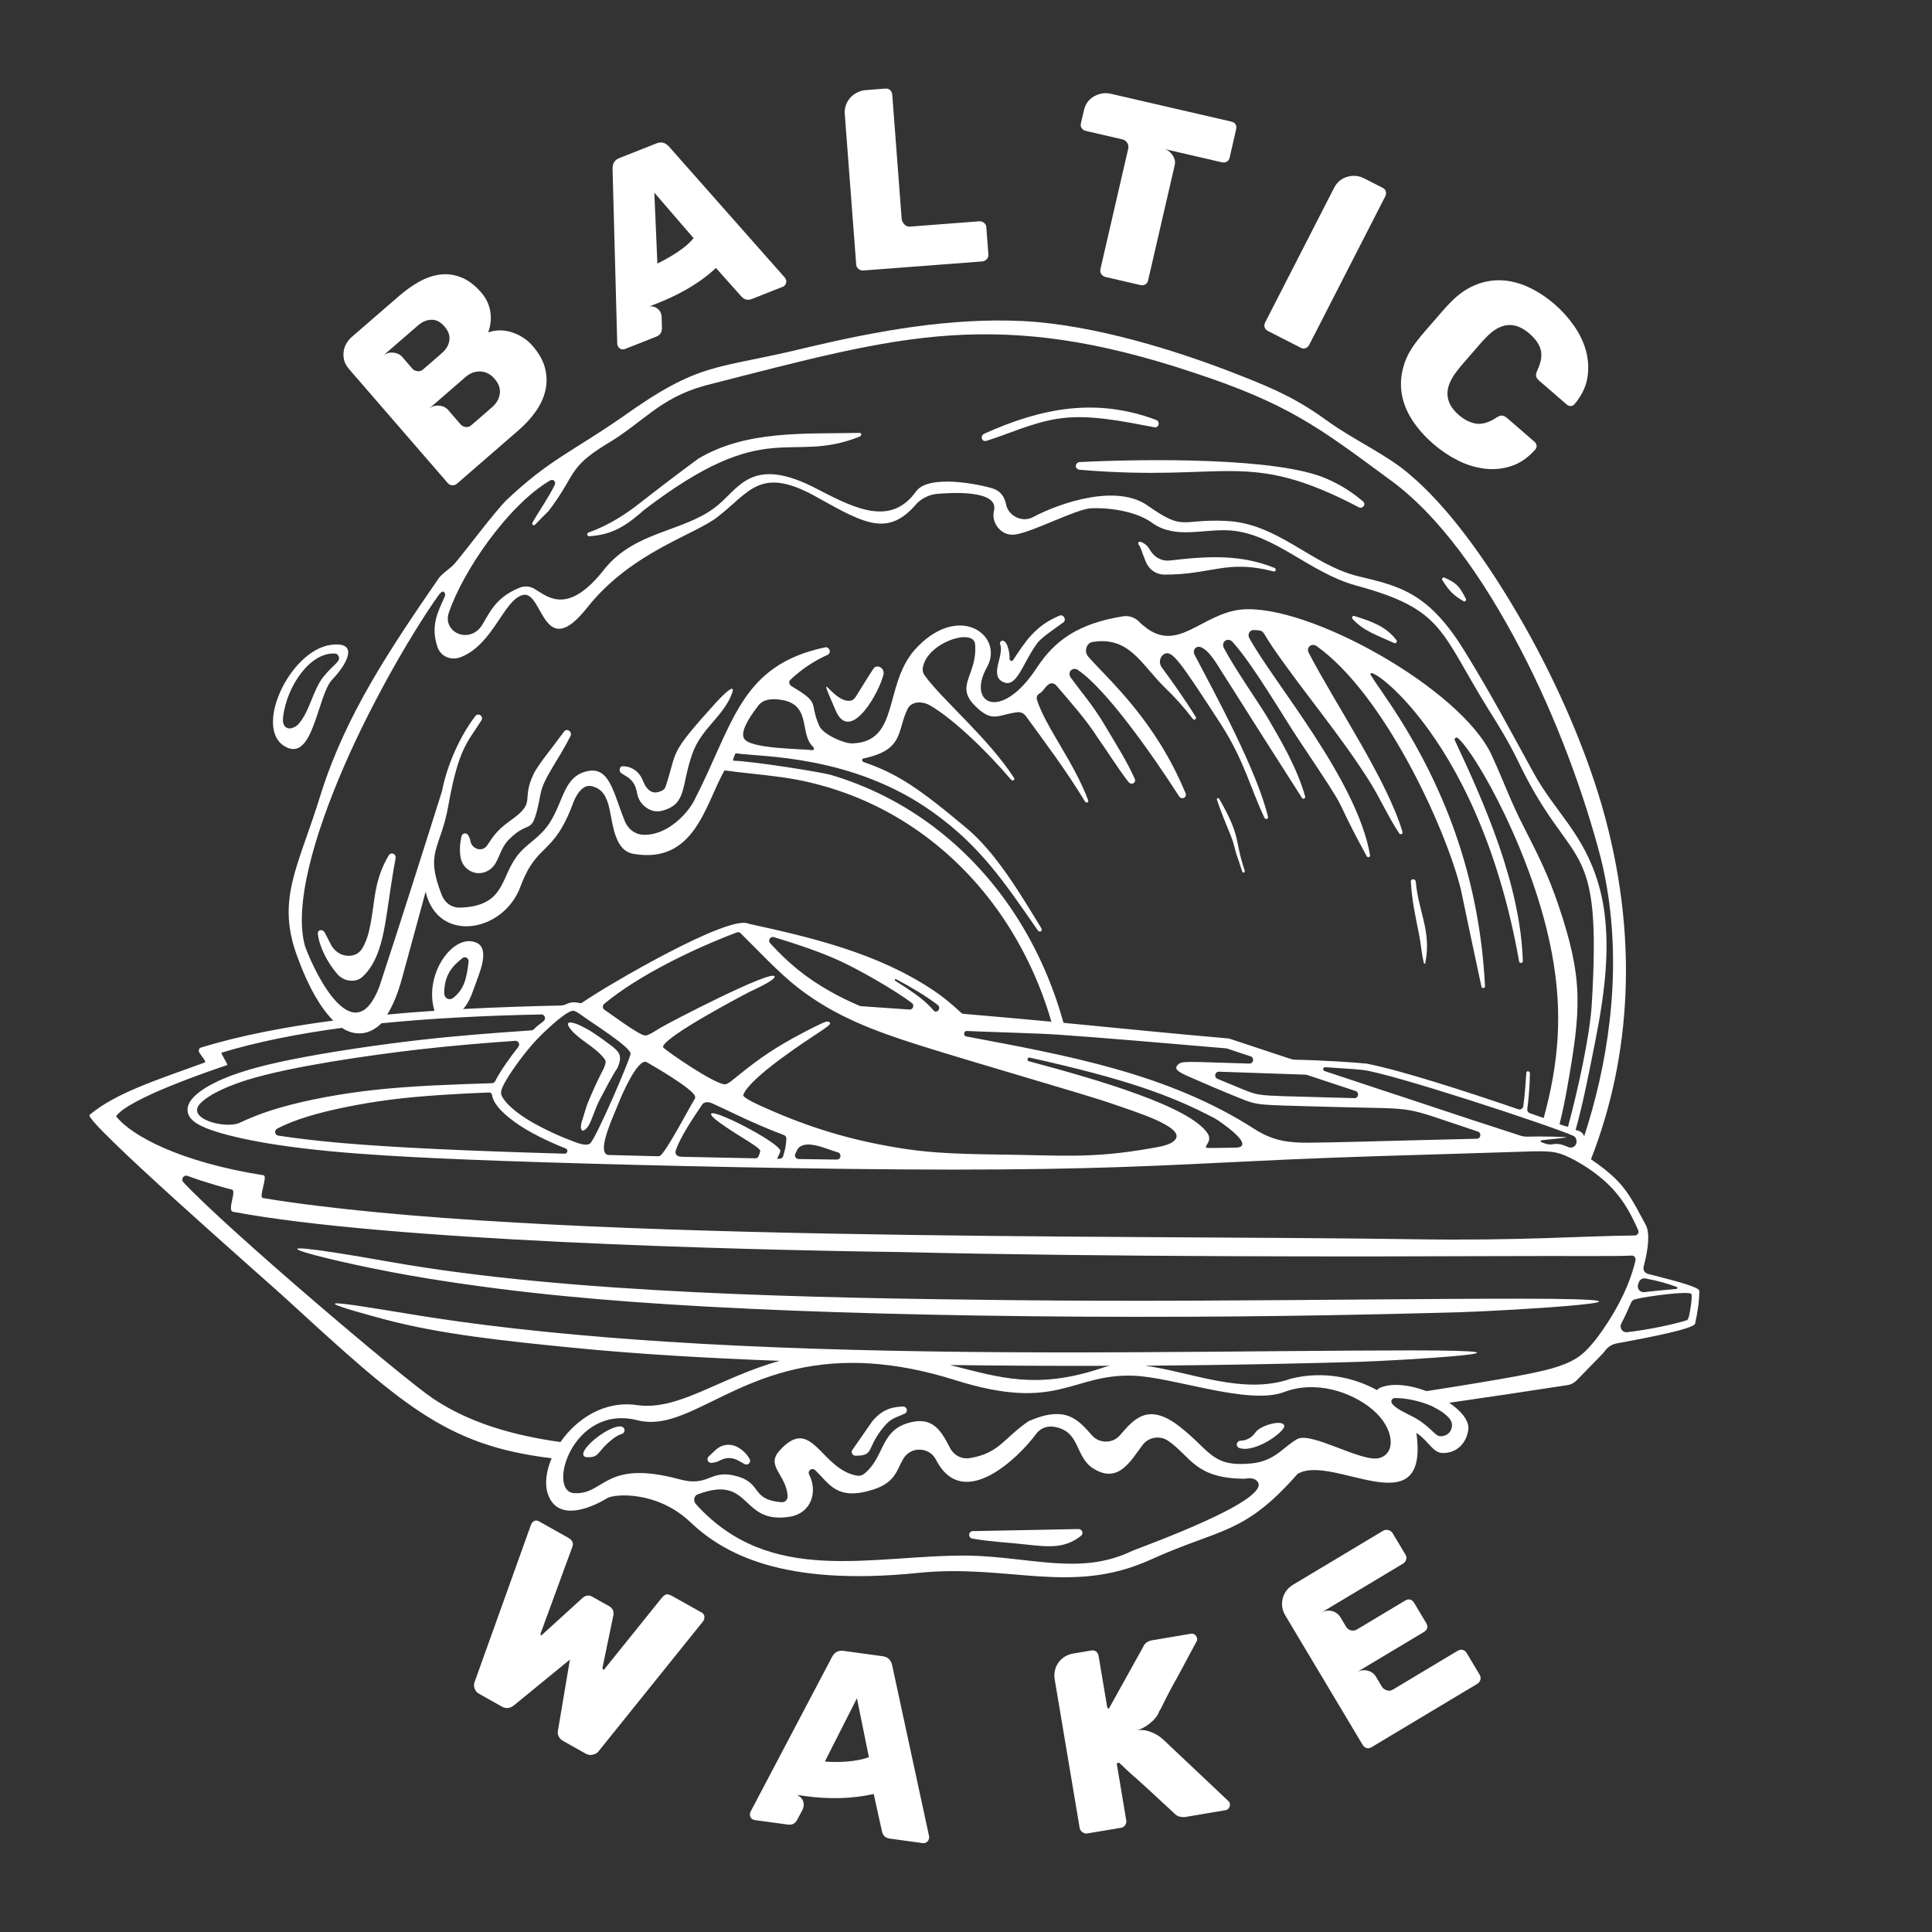 <?xml version="1.0" encoding="utf-8"?>
<!-- Generator: Adobe Illustrator 25.2.1, SVG Export Plug-In . SVG Version: 6.00 Build 0)  -->
<svg version="1.1" id="Layer_1" xmlns="http://www.w3.org/2000/svg" xmlns:xlink="http://www.w3.org/1999/xlink" x="0px" y="0px"
	 viewBox="0 0 2921.9 2921.9" style="enable-background:new 0 0 2921.9 2921.9;" xml:space="preserve">
<rect x="0" y="0" width="2921.9" height="2921.9" fill="#333333" stroke="none"/>
<style type="text/css">
	.st0{fill-rule:evenodd;clip-rule:evenodd;fill:#FFFFFF;}
	.st1{fill:#FFFFFF;}
</style>
<path class="st0" d="M943.4,2166.5c-3.5,4.5-5.7-0.5-23.3,15.2c-17,15.1-14.2,23-32.9,22.1c-2.4-0.1-4.8-1.5-5.1-3.8
	c-1.9-14.4,52.3-53,61.4-40.2C945,2161.8,944.9,2164.5,943.4,2166.5 M1076.4,2212.4c7.5-0.9,9.2-2,13.4-4.1c8.6-4.4,18-4.2,26.5,0.5
	l9.8,5.4c2.3,1.3,5,0.9,6.8-1s2.1-4.6,0.8-6.8c-4.2-7.1-8.9-12.3-17.4-17.3c-11-6.5-24.4-5.1-33.8,3.6l-10.7,10
	c-1.8,1.7-2.3,4.3-1.3,6.5C1071.7,2211.4,1073.9,2212.7,1076.4,2212.4z M1289.1,2192.8l30.4-43.7c12.9-15.3,26.4-21.4,46.2-21.9
	c2.7-0.1,5.1,1.7,5.7,4.4s-0.7,5.3-3.2,6.4c-16.4,7.5-21.5,6.2-36,25.5c-21.4,28.5-10.7,38-38.3,38.1c-2.2,0-4-1.1-5-3
	C1287.7,2196.8,1287.8,2194.6,1289.1,2192.8z M1874.3,2189.9c24.3,8.3,71-26,67.9-34.1c-3.7-9.6-35.8,0.4-42.8,9.7l-1.6,2.1
	c-5.4,7.1-13.1,11.1-21.7,11.3c-2.8,0.1-5.1,2.1-5.5,4.8C1870.1,2186.4,1871.7,2189,1874.3,2189.9z M1593.9,2157.8
	c40.8,6.5,31,45.5,60,63.4c37.2,22.9,55.5-10.8,74-35.7c9.1-12.2,26.2-15,38.7-6.5c34.3,23.4,40.2,56.9,115.1,57.4
	c2.3,0,11.3-2.1,16.7,1.3c41.5,26.2-178.9,104.3-186.3,107.9c-78.1,37.6-151.5,9.2-247.3,7c-147.3-1.2-299.3,47.5-412.5-78
	c-4.3-4.7-2.6-12.5,2.5-14.4c82.9-31.7,63.6,46.5,140.4,33.5c31.6-5.4,41.9-37.4,28.5-63.7c-1.3-2.5-0.6-5.5,1.7-7.1
	c2.2-1.7,5.3-1.5,7.3,0.4c21.6,20.5,32.7,47.1,87.8,29.5c33.8-10.8,35.6-29.5,45.5-46.4c5.4-9.2,14.6-14.3,25.2-14
	s19.6,5.9,24.4,15.4c41.1,80,126.3-5,151-38.7C1573,2160.2,1583.1,2156.1,1593.9,2157.8z M1316.6,2062.1c-8.6-0.6-17.1-0.9-25.7-0.9
	c-172.4-0.8-248.1,106.8-326.6,86.8c-98.6-25.2-137.7,107.7-96,110.2c46.7,2.8,45-51.9,159.6-20.9c45.8,12.6,45.3-17.3,88.9-4
	c35.6,10.9,19.3,35,65.2,38.6c2.5,0.2,4.8-0.6,6.6-2.4c1.8-1.8,2.7-4,2.6-6.5c-1.7-33.1-34.4-45.7-11.6-69.8
	c48.5-53.4,61.5,28.7,116.3,38.5c4.2,0.8,8.1-0.3,11.4-3c29.9-24.3,24-62.9,63.9-75.9c41.4-13.5,53.4,14.4,66.1,37.9
	c5.9,10.8,17.4,16.5,29.5,14.5c44.5-7.3,51-29.9,88.7-55.8c57.1-25.1,75.3-1.7,95.9,21.3c5.6,6.3,12.9,9.5,21.3,9.5
	s15.7-3.4,21.2-9.7c20.2-23.2,41.7-50.6,89.6-13.4c47.7,37,48.8,62.2,109.6,56.1c35.2-3.5,48.4-25.5,68.8-36.8
	c21.2-11.7,97.3,35.5,123.7,28.8c26.4-6.7,23.3-45.4-9.7-73.3c-31.6-26.7-86.3-45.3-135.2-26.1c-54.3,19.2-166.1-23-226.3-25.2
	c-94.4-3.4-113.3,56-270,6.6C1396.9,2072.2,1354.6,2064.6,1316.6,2062.1z M1678.8,2065.6c-80.7,0.3-161.9-0.1-242-1.2
	c74,18.6,130.8,37.8,229.7,4.5C1670.5,2067.5,1674.6,2066.4,1678.8,2065.6z M589.8,1908.4c271.5,48.2,643,54.7,939.5,57.9
	c192,2.1,367.4,0.3,551-1.1c85.5-0.6,166-1.2,222.2-1.1c278.3,0.2-23.3,18.4-93.1,20.4c-76.3,2.2-169.8,4.3-263.7,5.6
	c-199.7,2.7-412,1.7-609-3.5c-95.4-2.5-185.6-6-269.4-10.6c-150.2-8.3-283.3-20.2-419.5-42.3
	C498.7,1909.6,318.3,1860.2,589.8,1908.4z M2050.1,1650l-73.6-24.4c-0.5-0.2-1-0.3-1.6-0.3l-131.3-4.5c-6.1-0.2-8.2,8.3-2.3,10.8
	c14.7,6.2,29.2,12.2,39.1,16.2c10,4,15.9,6.2,23.8,7.5c8.2,1.4,19,1.9,38.6,2.6l105.4,2.9C2054.6,1661.1,2056.2,1652,2050.1,1650z
	 M779.2,1574.1c-49,3.5-94.5,7.2-145.9,13.1c-73.4,8.5-192.9,25.4-259.6,46.1c-24.1,7.5-55.6,20.1-70.4,35.1
	c-23.5,23.8,38,39.4,59.1,29.7c11.4-5.3,30.6-14.1,61.8-23.1c42-12.1,94.8-21.5,142.6-26.7c57-6.2,118.4-8.2,177.3-10.1
	c2.1-0.1,3.9-1.2,4.8-3.1c7.3-14.7,22.9-36.6,35-51.8C787,1579.4,784,1573.7,779.2,1574.1z M808.9,1575.3
	c-15.5,17.1-34.1,42-44.6,60.5c-4.1,7.2-6.2,12.1-6.5,15.9c-0.3,3.1,0.9,6,3.2,9.5c7.8,11.7,23.5,23.7,37.5,32.3
	c18.4,11.3,44.7,23.7,63.8,30.9c10.1,3.8,22.5,9.3,29.6,5.4c8.1-4.4,62.1-130.2,61.8-136.3c-0.5-10.3-57.2-45.7-75.7-59.2
	c-3.4-2.5-8.9-6.3-12.4-5.6C851.7,1531.7,816.5,1566.9,808.9,1575.3z M878.5,1704.1c-0.1-3.7,1.8-9.3,3-12.9c2.7-8,4.6-16.1,7.8-24
	c6.4-15.5,12.8-29.7,20.3-44.5c1.7-3.4,3.8-7.1,5-10.7c1.9-5.9,2.3-7.2-1.8-12.3c-13.8-17-36.2-26.6-49.3-42.5
	c-12.9-15.8,4.4-11.4,16.7-4.9c7.4,3.9,10.6,5.3,17.5,10c9,6,17.9,12.3,26.5,18.9c4.9,3.8,10.8,8.2,12.8,14.3
	c2,6.4-0.6,13.7-3.1,19.6l-0.5,0.8c-6.8,9.5-19.2,34-25.6,45.8c-6.6,12.1-10.3,25.6-16.2,38C888,1707.4,878.7,1715.7,878.5,1704.1z
	 M1354,1483.4c10.6,6.5,20.8,13.2,29,19.1c15.8,11.3,23.3,19.1,29.7,26.5c0.6,0.7,1.4,1,2.3,1c1.6-0.1,4.1-0.8,5.1-3.6
	c0.9-2.4,0.2-4.9-1.8-6.5c-17.7-13.5-40.3-27-63-38.9c-0.7-0.4-1.5-0.1-1.9,0.5C1353.2,1482.1,1353.4,1483,1354,1483.4z
	 M1379,1516.8c-26.5-19.8-77.2-48.8-107.6-63c-31.5-14.6-67.6-26.3-100.9-36.5c-5.4-1.7-9.6,4.9-5.8,9.1
	c27,29.7,54.3,52.5,91.3,73.2c13.6,7.7,28.4,14.9,44.2,21.7c0.6,0.3,1.2,0.4,1.8,0.4c24.6,1.6,49,3.3,73.2,5.1
	C1380.8,1527.3,1383.5,1520.1,1379,1516.8z M997.6,1748.3c8.8-3.5,46.6-76.4,51.8-84.1c1.4-2.2,2.6-3.8,1.6-6.6
	c-4.2-11.5-63-45.6-72.7-51.1c-13.9-7.8-39.8,54.1-42.5,61.1c-6.6,17.3-32.6,70.7-18.2,78.5c1.8,1,5,0.7,7.4,0.8l70.4,1.8
	C996.2,1748.7,996.9,1748.6,997.6,1748.3z M1031.4,1749.5l110.8,2.3c2.9,0.1,4.6-1.6,5.5-4.1c0.5-1.3,2.5-6.6,1.9-7.9
	c-2.2-4.3-18.4-14-26.4-19c-11.6-7.2-32.1-20.2-41.9-28.4c-2.8-2.4-4.6-4.4-5.4-5.9c-9-16.6,106.5,42.8,104.3,54.6
	c-0.6,2.6-3.3,8.1-5,11.3c3.4,0.1,7.8,0.7,9.2-3.9c3-9.8,4.4-16.1,4.9-26.3c0.1-2.5-1.3-4.6-3.6-5.5c-25.9-9.8-50.6-20.6-73.1-31.4
	c-12.2-5.8-23.1-11-35.2-16.5c-3.8-1.7-7.8-2.9-12.6-0.8c-1,0.4-1.8,1.1-2.5,2c-14.1,21-32.3,47.7-40,69
	C1019.9,1745.6,1023.7,1749.4,1031.4,1749.5z M855.4,1736.8c-19.8-7.6-45.4-19.7-64.1-31.3c-16.5-10.2-45-31.2-47.2-49.6
	c-0.3-2.2-2.1-3.8-4.3-3.7c-24.4,0.9-49.8,2.3-74.2,3.9c-52,3.4-98.2,8.8-148.7,19.5c-35.3,7.5-70.4,17-97.8,31.4
	c-4.8,2.5-3.6,9.7,1.8,10.5c25.7,3.9,56.2,7.6,93,10.9c40.1,3.5,87.5,6.6,147.6,9.4c53,2.5,115.9,4.8,192.5,7
	C858.4,1745,859.8,1738.5,855.4,1736.8z M1868.1,1735.7c34.6-0.8-24.4-40.9-31.2-44.5c-65.4-34.3-131.5-58.7-279.5-91.7
	c-1.5-0.3-3,0.6-3.4,2.1s0.5,3,2,3.4c106.9,28.5,244.3,68.8,270.5,109.4c9.1,14.1-12.7,22.2,3.3,21.8
	C1836.3,1736.1,1850.7,1736,1868.1,1735.7z M1897.4,1707.6c27.7,17.9,51.8,20.8,82.3,20.6c34.3-0.3,103.2-2.2,147.7-3.4
	c33.7-0.9,69.4-1.8,106-2.6c6.3-0.1,7.6-9,1.6-10.9c-120.4-39.9-84.6-33.7-210.8-37c-33.2-0.9-62-1.6-82-2.3
	c-20.2-0.7-31.3-1.2-40.3-2.7c-9.3-1.5-15.8-4-26.7-8.4c-21-8.4-57.5-23.9-77.6-32.8c-16.8-7.5-24.5-12.2-13.7-19.8
	c3.3-2.3,12.5-2.5,30.4-2.1l75.1,2.3c6.4,0.2,8.1-8.9,2-10.9l-35.5-11.8c-0.4-0.1-0.8-0.2-1.3-0.3c-94-8.1-187.8-16.1-253.8-20.7
	c-30.5-2.1-97.6-3.8-117.3-4.7c-7-0.3-14-0.6-21.1-0.9c-5.1-0.2-6,7.4-0.9,8.3C1612.3,1595.9,1766.4,1623.2,1897.4,1707.6z
	 M1206,1738.3l-3.3,6.9c-1.5,3.7,1.1,7.7,5.1,7.7l57.7,0.8c6.6,0.1,7.8-9.4,1.5-11c-15.1-3.9-48.4-20.9-60.4-5.3
	C1206.3,1737.7,1206.2,1738,1206,1738.3z M2536,1946.4c-13.8-5.3-30.4-9.7-47.5-12.9c-4.4-0.8-8.6,1.7-10,5.9
	c-0.3,1-0.7,2.1-1.1,3.1c-1,3-0.5,6,1.5,8.5c2,2.4,4.9,3.6,8,3.2c16.7-2.1,36.7-3.7,48.7-4.9C2537.1,1949.1,2537.4,1947,2536,1946.4
	z M2551.6,1996.5c2-1.4,2.9-6.4,3.6-9.7c0.7-3.4,4.4-24.1,2.9-29.6s-67.7,3.2-85.4,7.8c-2.7,0.7-4.8,2.5-5.9,5.1
	c-4.6,10.9-9.6,21.6-14.9,31.8c-1.5,3-1.3,6.3,0.6,9.1c1.9,2.8,5,4.2,8.3,3.8C2492.1,2011.2,2531.1,2003.1,2551.6,1996.5z
	 M2157.5,2103.9c17.5-2.7,33.7-5.3,48.6-7.7c50.7-8.2,84.6-14.1,108.5-19c31-6.4,57.6-13.2,76.4-27.9c14.6-11.4,30-32.9,40.8-49.7
	c17.3-26.7,31.8-56.4,39.8-85.9c0.8-3.1,1.5-5.7,1.9-8.1c0.7-3.6-2.1-6.9-5.8-6.7c-16.7,0.8-42.4,0.8-84.1,0.7
	c-28.7,0-65.2-0.1-112.3,0.1c-102.3,0.4-251.9,0.8-414.9,0.1c-162.7-0.7-338.5-2.4-493.4-6.2c-251.7-3.4-776.6-17-1010.5-60.9
	c-9.6-1.8,5.9-31.9-1.8-33.6c-6.9-1.6-40.5-10.8-67-20.7c-2.6-1-5.4-0.1-7,2.3s-1.3,5.3,0.6,7.3c66.3,71,330.6,295.4,377.3,326.9
	c53.4,36,119.1,55.7,193,66c24.2-34.8,66.1-63,115.3-55.9c63.4,9.2,123.6-41,216.3-66.9c-107.7-4-216.5-10.2-314.5-20
	c-101.4-10.1-199.3-20.2-285.2-43.3c-160.9-43.3-19.4-16.6,73.9-2.1c107.5,16.6,234.5,28.7,352.4,36.3c150,9.7,306.6,14,458.5,15.6
	c162.7,1.7,321.8,0.1,476.2-1.2c73.8-0.6,143.3-1.1,192.1-1.1c242.2-0.1-18.2,15.6-80,17.4c-65.2,1.9-145.8,3.7-228,4.8
	c-30.6,0.4-61.5,0.7-92.5,1c68.4,9.2,148.6,44.9,219.8,19.7c48.9-12.4,95.7-2.1,130.7,17.2c1.4-1.7,3.3-3.1,5.5-4
	C2106.7,2091.1,2133.1,2094.7,2157.5,2103.9z M2311,1719c11.1-0.6,65.9,0.1,56.8,1.4c-11.4,1.7-24.6,2.6-36.4,4.1
	c-1.6,0.2-1.8,2.4-0.3,2.9c5,1.6,7.6,3.1,11.4,3.4c2.4,0.2,4.5,0,6.5-0.4c4.6-0.7,8.8-0.5,13.3,0.9c3.3,1,6.6,2.2,9.8,3.6
	c2.9,1.2,6.1,0.9,8.6-1c2.6-1.9,3.9-4.8,3.6-7.9c0-0.5-0.1-0.9-0.1-1.3c-0.3-3.2-2.2-5.8-5.2-7.1c-35.8-15.8-276.9-95.1-318.6-99.5
	c-14.1-1.5-34.9-2.6-56.1-4.1c-1.5-0.1-2.8,0.9-3.1,2.4c-0.3,1.5,0.5,2.9,2,3.4c35.1,11.7,70.1,23.3,105.5,35
	c0.3,0.1,0.6,0.2,0.9,0.2c38.1,12.6,76.2,25.3,114.3,37.9l76.2,24.8C2303.8,1718.8,2307.2,1719.2,2311,1719z M1158,1675.8
	c66.4,29.7,128,48.2,199.6,60c18.7,3.1,36.4,5.4,59.7,7.1c23.4,1.7,52.5,2.7,93.9,3.2c93.7,1,138.1,6.5,227.9-9.2
	c14.7-2.6,31.7-4.9,38.4-13.5c15.3-19.2-63.8-42.9-90.7-52.5c-26.9-9.6-84-26.1-129.4-39.7c-56-16.8-119-35.2-167.3-50.5
	c-68-21.5-127.9-43.8-183.5-87.1c-29.6-23.1-59.8-56-86.5-82.2c-1.6-1.6-3.8-2-5.9-1.2c-64.5,24.5-147.8,64.3-200.4,108
	c-2.9,2.4-2.7,6.9,0.5,9c9.7,6.5,53.5,39.4,61.9,38.9c5-0.3,16-7.6,21.6-11.1c12.6-7.8,169.7-89.3,173.7-78.3
	c2,5.6-34.6,21.6-37.4,23.1c-18.7,9.7-124.3,65.7-131.1,82.3c-0.3,0.7-0.3,1.2-0.1,1.7c1.9,3.8,81,58.5,94.5,56
	c4.5-0.9,11.7-7.3,21.6-15.3c31.5-25.3,54.6-40.9,92.3-60.9c15.2-8.1,28.5-14.6,34.1-17c6.4-2.7,9.2-1.6,10,0.8s-7.6,7.8-18.7,15.2
	c-15.7,10.5-102.4,66.5-112.6,93.2C1122.2,1660.5,1152.6,1673.3,1158,1675.8z M502.5,1027.7c22.7-23.7,38.8-55.1,3.6-52.9
	c-63.9,1.7-123.3,123.7-76.5,153.3C473.9,1156.2,479.7,1051.4,502.5,1027.7z M671.8,1502c0.2-26.9,11.4-40.3,27.9-53.2
	c1.9-1.4,4.1-1.4,6.2-0.2c2.1,1,2.8,3.3,2.8,5.7c-3,26.7-7.3,42.6-23.6,55.1c-2.8,2.1-5.8,2.2-9,0.7
	C673.3,1508.5,671.8,1505.4,671.8,1502z M711.2,1270.6c-0.1-1.2-0.3-2-2.8-6.9c-1.1-2.2-3.5-3.5-5.8-3.3c-2.3,0.3-4.2,2-4.7,4.5
	c-2.3,10.5-3.1,20.3-1.5,30.8c1.4,8.9,5.8,15.9,13.1,20.5s15.2,5.5,23.4,2.9c22.5-7.6,19.3-31.4,36.4-49.1
	c34.5-35,34.7,1.2,48.4-70.1c4.3-22.9,25.9-48.8,45.2-86.8c1.3-2.8,0.3-6.1-2.1-7.9c-2.5-1.8-5.8-1.4-7.5,0.9
	c-19.3,26.3-40.1,51.3-46.5,64.8c-19.7,42,6.4,41.2-36.4,71.2c-21.4,15.5-26.3,26-33.6,36.5c-3.4,4.9-9.2,7-15,5.2
	C715.9,1281.9,711.8,1276.7,711.2,1270.6z M981.1,1194.5c-5-4.5-6.7-8.9-9.4-15.3c-5-12-16.1-20-28.1-20.2c-0.6,0-1.3-0.2-1.7-0.2
	c-2.6,0-4.3,1.7-4.7,4.3c-0.4,2.6,0.6,5.3,3,6.7c2.4,1.4,4.7,2.9,7.1,4.3c7.7,4.6,12.9,11.5,15,20.2c0.7,2.7,1.3,5.5,1.9,8.1
	c2.1,8.4,7.1,15.1,14.4,19.8c7.3,4.7,14.7,6,22.5,4c38.7-10.3,28.3-36.9,46.3-87.2c13.5-37.6,47.3-56,59.8-90.8
	c7.2-20-22.3,12.1-22.9,12.7c-75.9,83.7-58.6,72.4-78,129.6c-1.5,4.5-7.2,6.5-11.8,7.6C989.7,1199.2,985,1198,981.1,1194.5z
	 M1263.8,1074.4c0.6,1.2,1.2,2.7,1.9,4c22.5,43.2,64.6-32.2,70.5-58.6c0.9-4.2-1.1-8.6-4.9-10.7c-3.9-2.1-8.1-1.2-10.3,2.1
	c-10.1,15.3-20.1,32.1-27.2,43.2c-2.3,3.5-5.6,5.5-10.1,5.5C1258,1060.2,1232.9,1003.1,1263.8,1074.4z M2111.9,968.1
	c-15.2-20.2-36.5-28.1-63.7-36.5c-1.1-0.4-2.4,0.1-3,1.2c-0.6,1.1-0.5,2.3,0.4,3.3c16.2,17.6,34.1,23.5,63,36.4
	c1.3,0.6,2.8,0.1,3.4-0.9C2112.7,970.6,2112.8,969.3,2111.9,968.1z M1760.6,869c71.2,0.5,94.7-23.4,165.5-4.8
	c1.5,0.3,2.8-0.4,3.2-1.9c0.4-1.5-0.4-2.9-1.7-3.4c-50.5-20.3-98.2-18.3-158.6-11.2c-11.8,1.4-23.4-4.8-29.6-15.7
	c-3.5-6.2-7.8-10.1-14.4-12.6c-1.1-0.4-2.6-0.1-3.2,1s-0.7,2.5,0.2,3.4c3.4,3.5,4,9.2,10.9,25.8
	C1737.8,861.5,1748.4,868.9,1760.6,869z M1632.2,710.4c225.7,19.3,252-32.7,423.1,56.9c2.4,1.2,5.5,0.4,7.1-1.9
	c1.6-2.3,1.1-5.4-1.1-7.2c-14.5-12.1-30.6-23.6-54.7-34.1c-73.3-32.4-272.4-30.3-374-25.3c-2.8,0.3-5.4,2.8-5.6,5.9
	C1626.8,707.5,1629.2,709.8,1632.2,710.4z M1491.6,666.8c35.2-11,68.4-27,106.7-33.3c46.5-7.8,99,3.6,147.9,12.7
	c2.8,0.5,5.4-1.2,6-4.1c0.6-2.9-0.6-5.8-3.4-6.9c-90.9-34.3-173.8-18.3-260.4,20.8c-2.6,1.2-4.3,4.4-3.4,7.2
	C1485.8,666.2,1488.6,667.7,1491.6,666.8z M891,811c36-2.2,57-16.7,83.4-40c187.8-143.7,217.8-67.7,326-110.8
	c1.3-0.5,2.1-1.9,2.1-3.3c0-1.4-1.1-2.3-2.4-2.2c-83.4,1.7-171.2-4.3-243.9,38.9c-31.1,22.9-60.7,45.5-90,68.4
	c-18.6,14.8-47.2,33.4-75.9,43.2c-1.5,0.5-2.4,2-2.1,3.4C888.5,810.2,889.8,811.1,891,811z M1228.2,1134.5
	c-15.8-2.2-94.7-1.7-103-17.8c-4.9-9.3,4.5-27.4,21-48.7c7.6-11.2,22.2-10.9,28.9-10.3c54.9,4.1,32.1,51.3,54.8,72
	c0.9,0.8,1.3,2.1,0.9,3.3C1230.3,1134.2,1229.5,1134.7,1228.2,1134.5z M2181.5,877.6c10.4,16.5,16.7,22.7,31.7,31.5
	c1.1,0.7,2.4,0.6,3.2-0.2c0.9-0.8,1.1-2.1,0.6-3.1c-9.6-19.2-14.2-24.1-32.4-32.2c-1.1-0.5-2.5-0.3-3.2,0.7
	C2180.8,875.4,2180.7,876.4,2181.5,877.6z M548.8,1476.8c22.8-21.5,30.4-56.5,36.2-94.9c5.1-33.8,8.4-58.4,13.3-83.9
	c0.5-2.7-0.7-5.6-3.4-6.7s-5.4-0.2-6.9,2.2c-8.6,14.4-17.4,33.4-21.9,66.3c-6,43.9-8.8,57.5-17.4,73.2c-4.9,9.1-13.9,13.5-24.4,12.4
	s-19.5-7.9-24.4-17.9c-2.8-5.5-5.7-11.4-9-17.4c-1.4-2.5-4.2-3.9-6.6-3.3c-2.5,0.6-3.9,2.6-3.6,5.3c2.1,19.8,14.3,43,28.5,60
	c5.3,6.3,11.9,10.1,19.7,10.9C536.6,1483.8,543.2,1482.1,548.8,1476.8z M2141.2,1333.5c3.9,45.3,24,74.8,14.4,122.8
	c0,0.7-0.6,1.2-1.1,1.2c-0.6,0-1.1-0.5-1.1-1.2c-3.6-14.6-4.5-29.8-7.5-44.4c-5.6-27.6-10.5-50.1-12.2-78.7
	c-0.2-2.1,1.5-3.5,3.6-3.4C2139.5,1329.8,2141,1331.4,2141.2,1333.5z M1512.2,973.3c0-2.6,1.9-4.5,4.3-4.3c7.9,0.5,11,22,10.3,26.9
	c-0.2,1.4,0.6,2.8,1.9,3.4c1.3,0.6,2.7,0.3,3.4-0.9c18.3-27.5,33-52,70.7-67.5c2.6-1.1,5.6,0.6,6.9,3.3s0.8,5.4-1.5,7.1
	c-13.6,9.9-32.8,22.7-39,30.8c-23.6,31.7-31.4,71-53.6,58.6C1496.4,1019.8,1519.9,989.6,1512.2,973.3z M1878.7,1318
	c-2.8-7.8-4.2-13.5-7.1-21.2c-4.5-12-4.4-18.7-10.1-32.6c-5.9-14.4-16.5-40.1-20.8-54.1c-0.6-1.2-0.5-2.5,0.6-2.9
	c1-0.4,2.1,0.2,2.8,1.2c33.9,59.3,22.1,60.1,38.4,108.4c0.4,1.2-0.1,2.4-1.1,2.8C1880.2,1319.9,1879.1,1319.2,1878.7,1318z
	 M2168.2,2128L2168.2,2128c9.4,4.6,17.8,10.3,23.8,17.2c3.7,4.3,4.9,9.8,3.2,15.3s-5.7,9.4-11.2,10.9c-12.5,3.4-12.7-5.1-33.4-20.3
	c-6.8-4.9-13-8.2-18.8-11l-0.2-0.1h-0.1l-0.5-0.3h-0.1l-0.2-0.1l-0.5-0.3l0,0l-0.2-0.1l-0.1-0.1l-0.4-0.2h-0.1l-0.3-0.1l0,0
	l-0.2-0.1l-0.1-0.1l-0.1-0.1l-0.2-0.1l0,0l-0.3-0.1l0,0l-0.2-0.1l-0.1-0.1l-0.1-0.1l-0.2-0.1l0,0l-0.3-0.1h-0.1l-0.2-0.1l-0.1-0.1
	l-0.1-0.1l-0.2-0.1l0,0c-5.1-2.5-25-12.3-22.1-19.6c0.8-2,2.6-3.4,5-3.4c14.8-0.2,36.4,3.7,54.9,11.7h0.1c0.4,0.2,0.9,0.4,1.3,0.6
	l0.1,0.1c0.4,0.2,0.8,0.4,1.2,0.6l0.2,0.1c0.4,0.2,0.8,0.4,1.2,0.6L2168.2,2128 M2406.1,1753.3c31-79.1,48.2-162.4,52.1-248.2
	c4.3-93.4-7.7-190.4-36-288.2c-28.7-97.3-74.4-198.2-126-286.7c-51.7-88.5-108.4-165.6-164.2-212.6c-32.8-28.8-83.4-51.7-122.2-79.4
	c-44.8-32.6-77.4-48.2-134.8-70.6c-95.8-37.9-220.5-76.3-326.9-82c-111.7-5.5-221.8,15.2-324.1,39.1
	c-143.2,35.5-161.8,19.5-284,106.8c-73.8,51.1-109,63.6-172.6,123.5c-17.8,16.8-64.1,79.2-79.9,97.5c-6.3,7.2-19.2,14.9-24.6,22.9
	c-74.9,108.8-139.1,205.2-176.6,322c-34.7,114.6-70.9,162.5-34.7,254.5c15.3,41.4,33.5,72.7,52.4,91.6h0.2
	c-70.6,9.2-139.4,22.2-199.7,40.6c-5.6,1.7-3.7,6.8-2.8,8.3c4.9,7.5,10.8,13.5,8,14.5c-74.8,27.1-135.3,46.5-174.2,79.2
	c-9.9,8.3,265.9,249.6,290.3,271.9c182,166.6,247.3,228,408.5,247.4c-8.3,19.4-10.8,38.8-5.8,53.8c16.4,49.2,79.2,13.2,89.7,6.6
	c10.6-6.6,75.4-11.6,125.6,36c50.1,47.6,139.5,98,344.8,77c137.1-14.1,231,34.6,351.5-20c106.3-48.2,140.5-36.8,222.2-129.6
	c51.6-31.6,196.6,80.4,180.4-57.4c-0.2-1.6-0.5-3.2-0.8-4.8c1.3,0.9,2.6,1.8,3.9,2.7c15.5,11.4,22.2,28.6,37.4,27.8
	c19.3-0.4,33.4-13.3,37.1-33.1c3.3-13.9-9.2-29.8-28.5-42.9c59.1-8.5,118.6-17.4,178.8-26.7c5.9-0.9,10.6-3.7,14.7-8
	c10.4-10.8,31.3-32,34-34.9c3.1-3.4,4.8-4.5,7.9-8.8c4.6-6.3,10.8-10.1,18.5-11.5c49.9-9.1,115-21.9,117.9-29.6
	c3.5-16,6.4-33.2,6.4-50c-1.5-6.8-49.6-18-77.9-25.5c-4.7-1.2-7.5-6.1-6.3-10.8c7.4-27.9,9.6-51.8,3.1-63.4
	c-12.1-21.7-23.2-46.5-42.9-66.8C2434.9,1774.2,2420.7,1762.9,2406.1,1753.3z M2382.9,1708.8c10.5-37.4,18.8-78.6,29.9-135
	c14.8-75.1,26.8-160.6,4.9-236c-22.5-77.5-65.6-109.2-98.6-169.4c-36.4-66.3-63.7-118.2-102-180.2
	c-55.5-92.2-99.9-101.6-163.3-116.8c-71.2-17.4-121.3-80.5-200.4-83.6c-68.8-3.1-61.5,16.2-117-22.7c-45.7-33.2-129.7-6.5-174,16.9
	c-8.1,4.3-17.1,4.3-25.5,0.2s-13.9-11.2-15.6-20.5c-0.4-2.4-1.4-5.1-2.6-7.8c-3.3-7.3-9.2-12.5-16.9-15c-18.8-6.1-96.2-22.2-116,3.8
	c-37.5,52.7-89.6,28.3-148.5-2.4c-103.3-54.8-120.2,1.2-156.7,27.7c-48.2,36.4-119.2,35.3-165.5,91.5c-56.6,73-87,42.6-106.9,31
	c-7.1-4.1-15-4.8-23.1-1.4c-35.2,14.7-43.7,36-55.9,56c-7.5,12.6-21.5,18.1-34.5,13.8s-20.8-17.7-16.1-31.7
	c21.2-63.2,89.6-163,153.2-200.5c2.4-1.4,4.8-1.2,6.4,0.5c1.6,1.7,1.8,4.3,0.6,6.5c-10.2,20.6-22,36.5-33.4,56.5
	c-0.8,1.3-0.4,2.9,0.6,3.8c1.1,0.9,2.5,0.3,3.6-0.9c6.6-6.9,13.5-13.8,20.1-20.3c41.6-54.6,28.7-64.6,85.1-99.6
	c58.7-34.3,81-70.3,150.7-89.9c150.9-38.6,262.1-68.9,372.3-76c109.9-7.1,219.7,7.1,366.1,55.8c144.9,47.5,191.8,84.1,295.8,160.7
	c77.8,55.6,144.5,152.3,199.8,257.9c55.2,105.5,96.4,220.3,121.1,314.4c21,83.9,22.9,168.8,13.7,248.6
	c-7.2,62.1-21.2,121.1-38.4,173.7c-1.5-3.5-3.8-6.4-7.6-7.9L2382.9,1708.8z M2358.6,1700.2c4-16,7.9-34,11.5-54.7
	c21.2-119.4,24.9-164.7-13.7-278.1c-15-44.1-29.6-72.9-50.8-114.7c-21-40.5-29.4-66.3-49.5-110.4
	c-46.3-100.6-277.6-229.5-377.9-220.5c-60.7,5.5-97.1,67.5-147.9,25.2c-3.2-2.4-5-4.1-6-5.2c-7.1-7.9-16.7-11.4-26.6-9.6
	c-65.2,10.7-101.2,34.8-129,76.7c-55.1,85.1-108.4,55.1-75-1.7c24-48.2-46.1-97.5-111.5-23.1c-45.9,54.4-21.7,138.2-93.4,140.2
	c-12.4,0.4-44.1-13.7-49.7-26.4c-16.2-36.3,3.5-33.1-41.8-60c-2-1.2-3.3-3-3.6-5.2c-0.3-2.2,0.6-4,2.1-5
	c16.3-15.5,35.1-28.1,56.4-37.6c2.1-1.6,3.6-4.1,2.4-7.1c-1.3-2.9-4.1-4.7-6.6-4c-129,27.2-138.5,115.9-197.8,231
	c-9.6,19.6-40.9,54.1-77.6,52.5c-12-0.5-22.7-8.4-27.6-20.5c-17.3-42.1-22.6-83.6-57.2-75.6c-34.6,7.9-34.7,42.6-55.7,76.8
	c-14.1,22.6-32.6,30.7-46.7,47.2c-29.6,33.8-18.6,80.1-90,82.3c-11.8,0.3-22.5-6.9-27.2-18.8c-26.2-66.7-1.9-69.1,9.9-135.8
	c15.6-87.2,28.9-95.1,49.9-128.5c1.7-2.4,1.2-5.9-1.3-7.8c-2.5-1.8-5.8-1.4-7.7,1c-25.3,33.2-43.5,77.2-50.6,113.9
	c-31.7,100.6-63,199.2-94.7,295.6c-37.9,99.1-96-16.4-112.3-61c-17.4-61.5,13.9-168.3,58.3-271c45.8-106,109-211.9,143.6-260.1
	c1.9-2.6,5.3-6.6,7.5-5.3c2.3,1.3,3.1,4.5,1.9,7.2c-11,24.4-21.7,44.6-11.1,76.3c4.8,14.5,20.5,21.3,35.6,15.3
	c49.7-19.7,64.9-88.4,94.7-94.1c29.4-4.7,29.7,103.3,96.2,19.3c66.6-84,161.8-109.4,197.4-137.3c49.1-37.9,64.5-79.1,153.5-27.7
	c69.7,38.9,104.6,57.6,146.8,8.4c5.6-6.5,17.8-14,29.8-15.2c23.8-2.3,95.2-6.3,87.7,25.2c-2.3,9.8,0.3,19.4,7.1,26.9
	c6.8,7.5,15.8,10.6,25.5,9.1c27-4.1,91.6-38.4,114.2-39.6c22.6-1.2,66.7,3.1,92.4,22.1c35.4,25.3,77.8,8.4,119,11.5
	c66.4,5.3,119,63.7,188.6,83c134.8,36.4,127.3,69.4,201.9,189c14.4,22.7,30,48.2,43.7,76.5c82.3,172.3,127.7,106.1,111.5,370.2
	c-3.2,47.7-21.1,128.7-35.8,183.1C2367,1703.2,2362.8,1701.7,2358.6,1700.2z M1608.4,1546.9c-17.4-62.9-44.6-122.5-81-175.4
	c-64-92.9-156.2-165.7-271.3-199.7c-12.6-3.7-113.8-20.1-147.1-21.4c-1.3-0.7,2.1-8,2.5-9.4s1.5-2.1,3-1.6
	c34.1,5.5,174.4,1.4,296.6,89.1c71.8,51.5,107.2,104.8,158.4,178.5c1.1,1.6,3.3,2.5,4.7,1.4c1.3-1,1.9-3.1,0.6-4.7
	c-30.6-50-67.7-113.3-112.8-151.1c-72.6-60.9-105.1-82.7-155.6-100c-1.5-0.5-2.3-1.6-2.4-2.9s0.4-2.3,1.7-2.6
	c62.2-13,50.5-41.4,66.9-74.9c5.7-11.7,21.9-12.4,34.3-5.2c37.3,21.7,90.4,74.4,122.2,112.2c1.1,1.2,3,1.5,4.1,0.7s1.2-2.3,0.2-3.8
	c-39.6-60.6-108.4-117.8-134.8-154.4c-2.6-3.4-3.6-7.4-3-11.4c5.4-38.1,76.9-61.5,79.1-36c4,46.7-32.1,62.5,0.9,94.1
	c25.5,25.1,33.7,12.5,62.6,8.8c5.2-0.7,10.1,1.4,13.2,5.7c24.7,33.8,62.8,84.7,89.4,129.1c0.8,1.3,2.3,2.1,3.6,1.6
	c1.3-0.5,1.8-2.1,1.3-3.4c-21.8-58.1-64.1-110.5-77.4-151.6c-1.3-3.9,0.3-7.8,3.4-9.5c6.3-3.3,8.9-11.1,15.2-14.7
	c3.5-2,7.8-1,10.7,2.4c19.6,23,45,51.2,63,79.6c14.6,20.5,29.7,45.1,46.1,66.3c1.8,2.3,4.9,3.2,7.3,1.9c2.4-1.3,3.4-4.1,2.1-6.9
	c-12.3-27.4-28.9-53.2-44.8-80.1c-16.9-29.1-38.8-54.6-52.1-73c-2.4-3.4-2.3-7.9,0.4-10.7c2.7-2.8,7.1-3.1,10.5-0.7
	c43.7,29.6,113.6,129.6,153.2,191.2c1.7,2.6,4.8,3.4,7.3,2.2c2.5-1.1,3.5-4.2,2.4-6.9c-45.6-110.3-115.5-170.9-146.6-205.9
	c-3.6-4-4.8-9-3.4-14c1.4-4.9,4.7-8.3,9.9-9c55.1-8.6,72.9,33.8,108.5,68.7c14.6,14,29.3,30.2,42.4,47.5c1,1.3,2.6,1.7,3.9,1
	s1.5-2.4,0.6-3.8c-15-25-38.1-56.9-51.2-74.8c-2.6-3.5-3.4-7.3-2.6-11.4c0.9-4,3-7.2,6.4-9c11.8-6,22.9,9.8,85.7,106.5
	c35.8,56.2,43.4,94.1,65.8,141.4c0.6,1.2,2,1.9,3.4,1.6s2.3-1.7,1.9-3.1c-16.6-69.5-78.6-183.4-111.1-245.3c-1.7-3.3-1.3-7,0.9-9.5
	s5.8-3.1,9-1.7c14.4,6.2,26,29.6,36.1,44.6c38.8,61.3,77.5,122.5,116.4,183.1c0.8,1.2,1.9,1.7,3.2,1.2c1.3-0.5,2.1-1.9,1.7-3.1
	c-12.1-43.6-37.7-86.5-57-119.6c-12.9-21.7-50.4-75.1-66.2-105.6c-1.9-4-0.9-8.5,2.6-10.7c3.4-2.2,7.9-1.2,10.9,2.1
	c31.5,35,76.5,112.8,100.3,148.3c85.5,127.8,45.4,70.3,97.5,166.4c2.4,4.3,3.7,7.1,4.9,9.1c0.8,1.3,2.1,2,3.4,1.5
	c1.3-0.4,2-1.6,1.7-3.1c-19.9-114.6-146.2-261.3-182.6-328.2c-1.5-2.8-1.5-5.8,0-8.3s3.9-4,6.9-3.8c17.1,0.9,10.9,0.2,28.1,25.5
	c46.7,68.1,103.9,134.6,148.1,205.4c15.2,24.6,28.4,54,43.7,76.7c0.8,1.1,2.2,1.6,3.4,1c1.2-0.5,1.9-1.9,1.5-3.3
	c-23.8-79.6-100.3-191.1-141.9-271c-1.9-3.4-1.2-7.6,1.7-10c2.9-2.4,7.1-2.2,10.3,0c101.8,72.4,195,274.1,218.2,368.2
	c10.3,48.9,20.5,98.1,31.1,146.8c0.3,1.4,1.6,2.4,3,2.2c1.4-0.2,2.4-1.2,2.4-2.8c-4-79.1-18.7-156-44.2-229.5
	c-25.6-73.8-62.4-144.5-108.7-211.4c-2.8-4.7-15.2-21.5-16.9-25.3c-15.6-19.1,23.3-1.7,75,65.5c51.4,66.7,114.5,183.1,146.4,363.3
	c0.2,1.4,1.5,2.3,3,2.2c1.5-0.1,2.6-1.2,2.6-2.6c-3.5-115.4-58.1-238.9-102.9-334.2c-0.6-1.2-0.2-2.6,0.9-3.5
	c1.1-0.8,2.5-0.8,3.6,0.1c28.6,24.5,115.4,179.6,142.5,326.5c16.7,90.2,10.1,164.9-12.5,248.2c-6.8-2.4-13.8-4.8-21.1-7.3
	c-2.6-0.9-4.1-3.4-3.8-6.1c2.1-16.1,3.7-33.4,4-54.4c0-1.4-1.4-2.8-2.8-2.9c-1.4-0.2-2.5,1-2.6,2.4c-1.3,16.7-2.1,32.5-4.6,50.6
	c-0.2,1.7-1.2,3.1-2.7,4s-3.1,1.1-4.8,0.5c-79.9-27.3-176.4-58.6-229.2-69c-17.8-1.9-67.8-5.2-107.2-5.9c-3.1,0-5.8-0.5-8.8-1.5
	l-91.4-30.3c-0.6-0.2-1.2-0.3-1.8-0.4C1775.8,1563.5,1691.9,1554.9,1608.4,1546.9z M582.2,1534.7c1.1-0.1,2.3-0.2,3.4-0.3
	c8.3-13.2,15.8-30.9,22.1-53.7c11.6-42.9,26.4-96.3,36-132c18.6,78.9,117.6,61.8,143.3-7.5c25.8-69.2,49.4-44.3,80.3-128
	c4.5-11.7,13.9-26.6,26.3-24.4c36.4,6.6,24.2,56,43.1,87.3c5.1,8.6,12.5,13.8,21.6,15.3c92.6,15.8,108.4-75.3,137.4-126.3
	c28.3,4,55.1,6,82.5,9.8c0.6,0.2,1.3,0.3,1.7,0.5c0.2-0.2,0.4-0.2,0.4-0.3c14.6,2.1,29.6,4.7,44.8,8.3
	c122.6,29,221.4,102.9,288.3,199.5c33.8,48.9,59.8,104,76.7,162.3c-44.6-4.2-89-8.2-133-11.9c-1.3-0.1-2.4-0.6-3.4-1.5
	c-14.5-13.5-26.5-23.7-44.9-35.9c-82.3-54.3-180.5-78-275.9-98.7c-0.4-0.1-0.7-0.2-1.1-0.4c-30.6-13.5-213.1,93.1-251.1,119.4
	c-0.9,0.6-1.9,1.3-3,1c-17.9-4.4-20.2,3.3-29,3.5c-44.7,1-95.1,2.5-148.3,5.3c7.1-7.5,11.8-18.1,16.5-31.5
	c7.1-20.8,25.3-58.6,3.9-68.7c-34.3-15.7-80.7,47.1-63.7,102.9C632.4,1530.3,607.3,1532.3,582.2,1534.7z M517.1,1554.5
	c2.9,2,6.2,3.8,9.8,5.2c10.1,4,22.2,4.7,33.9-0.7c6-2.8,11.9-7.1,16-11.4c74.9-7.5,155.9-11.6,241.5-13.4c5.3-0.4,8.1,6.3,4.1,9.8
	c-6,5.3-8.9,6.3-15,12.6c-1,1-2.2,1.6-3.6,1.7c-59,4.1-111.4,7.9-172,14.9s-136.2,18-194.4,29.9c-40.7,8.3-82,18.9-113.3,34.7
	c-17.5,8.8-44.3,25.5-40.1,44.7c1.7,7.9,8.5,14.5,20.1,20.2c10.1,5,24.2,9.7,42.2,14.3c86.5,22.3,212,29.9,314.6,34.7
	c60.4,2.8,133.7,5.4,225.4,8c183.3,5.2,440.2,10.4,628.6,8.9c188.9-1.4,285.6-8.4,433-15c89-3.9,178.6-6.5,247.6-8.5l92.9-2.9
	c48.7-1.7,60.2-2.1,77.5,4.9c10.8,4.4,24,11.7,37.2,20.6c37.9,25.9,56.7,52,74.5,93c1.5,3.7-1.1,7.7-5.1,7.8
	c-79.3,0.7-173.2,8.2-333.7,5.7c-450.6-6.9-1332.2,4.8-1741.3-62.3c-6.9-1.1,8.2-33.4,0.9-34.5c-124.2-19.5-199.1-59-222.8-89.2
	c18.3-26.8,144.2-69.4,167.9-77.4c2-0.7-10.4-18.2-8.4-18.8C388.9,1575.7,450.2,1563.5,517.1,1554.5z M428.1,1085.2
	c5.1-47.5,41.6-99.6,78.7-96.7c1.9,0,3.6,0.9,4.5,2.6c5.8,9-5.7,12-22.1,32.4c-16.4,20.4-20.6,52.9-38.4,72.2
	c-3.4,3.4-11.3,8-17.1,5C427.8,1097.7,427.5,1090.2,428.1,1085.2z M1470.4,2326.9c26.7,4.8,57.9,6.2,80.8,8.9
	c38.4,4.4,60.1,5.4,83.7-13.1c2-1.5,2.7-4,1.8-6.4c-0.8-2.3-3-3.8-5.4-3.8l-160,3.1c-2.9,0.1-5.3,2.3-5.5,5.2
	C1465.5,2323.8,1467.5,2326.3,1470.4,2326.9z"/>
<g>
	<path class="st1" d="M1861.8,183.8c6.6,1.5,9.1,5.6,7.6,12.2l-9.7,42.2c-0.7,3-2.1,5.1-4.2,6.2c-2.2,1.4-4.8,1.7-7.8,1l-87.8-20.3
		c5.6,1.3,10,4.5,13.4,9.5c3.4,5,4.5,10.1,3.3,15.2l-40.2,174c-0.7,3-2.1,5.2-4.3,6.4c-2.2,1.2-4.8,1.5-7.8,0.8l-52.4-12.1
		c-2.5-0.6-4.6-2-6.2-4.2c-1.6-2.2-2.1-4.8-1.5-7.5l42-182c0.8-3.5,0.3-6.7-1.6-9.4c-1.9-2.7-4.3-4.4-7-5l-55.1-12.7
		c-3-0.7-5.2-2.1-6.6-4.3c-1.4-1.9-1.8-4.4-1.1-7.5l4.5-19.4c2.3-9.9,7.5-17,15.7-21.4c8.2-4.4,16.5-5.6,24.9-3.7L1861.8,183.8z"/>
</g>
<g>
	<path class="st1" d="M1294.9,400.2l-17.3-227.9c-0.4-4.9,0.3-9.5,1.9-13.8c1.6-4.3,3.9-8,6.8-11.1c2.9-3.1,6.3-5.6,10.4-7.6
		c4-2,8.1-3.2,12.3-3.5l29.9-2.3c3.1-0.2,5.5,0.5,7.2,2.2c1.9,1.7,3,3.9,3.3,6.8l14.3,188.6c0.2,2.1,1.4,4.5,3.7,7.3
		c2.3,2.8,5.3,4.1,8.9,3.8l104.6-8c2.6-0.2,5,0.5,7.2,2.2c2.2,1.7,3.4,3.9,3.6,6.8l3.1,41.2c0.2,2.9-0.6,5.3-2.6,7.2
		c-1.9,2-4.2,3.1-6.8,3.3l-180,13.7c-2.6,0.2-4.9-0.6-7-2.4C1296.3,405,1295.1,402.8,1294.9,400.2z"/>
</g>
<g>
	<path class="st1" d="M1913.4,487.6l104-203.1c4.5-8.8,11.2-14.5,20.1-17.1c8.9-2.6,17.4-1.8,25.5,2.3l27.8,14.2
		c2.8,1.4,4.4,3.3,5,5.6c0.8,2.5,0.5,4.9-0.8,7.5l-115,224.6c-1.3,2.5-3.2,4.2-5.6,5c-2.2,0.9-4.7,0.7-7.5-0.8l-49.3-25.2
		c-2.5-1.3-4.2-3.2-5-5.6C1911.8,492.6,1912.1,490.1,1913.4,487.6z"/>
</g>
<g>
	<path class="st1" d="M938.7,527.9c-2.2-1.4-3.7-2.9-4.3-4.6c-0.7-1.7-1-2.8-0.9-3.4l-7.1-264.7c-0.1-8.1,3.3-13.5,10.4-16.2
		l56.2-22.2c7-2.8,13.2-1.2,18.7,4.8L1187,419.9c0.4,0.4,1,1.4,1.7,3.1c0.8,1.9,0.7,4-0.3,6.2c-1,2.2-2.4,3.7-4.3,4.4l-46.8,18.5
		c-6,2.4-11.2,1.3-15.5-3.1l-39-43.7c-7.4,6.8-15.1,13.1-23.2,18.8c-8.1,5.7-16.1,10.7-24,15.1c-7.9,4.4-15.4,8.2-22.5,11.4
		c-7.1,3.2-13.3,5.9-18.7,8c-3.4,1.3-6.3,2.5-8.7,3.4c-2.4,1-4.3,1.6-5.6,1.8c4.8-1.3,9.4-0.4,13.9,2.7c4.4,3.1,6.7,7.9,6.7,14.3
		l0.4,15.8c-0.1,6.2-3.1,10.5-9.2,12.8L945,527.9C943.3,528.6,941.2,528.5,938.7,527.9z M994.2,398.6c6.6-3.2,13.3-6.8,20-10.8
		c5.9-3.4,12-7.4,18.1-12c6.2-4.5,11.7-9.7,16.7-15.6l-59.4-68.8L994.2,398.6z"/>
</g>
<g>
	<path class="st1" d="M2145.4,512.7c2.2-2.9,5.1-6.5,8.8-10.7c3.7-4.2,8-9.3,13.2-15.2c5.4-6.3,10-11.6,13.8-15.9
		c3.7-4.3,6.9-7.8,9.5-10.4c12.1-13.2,25-22.8,38.5-28.6c13.5-5.9,27.1-8.5,40.8-8c13.7,0.5,27.4,3.9,41.2,10.2
		c13.8,6.3,27.1,15,39.9,26c11.2,9.7,21.1,20.7,29.6,32.9c8.5,12.2,14.6,25,18.1,38.4c3.5,13.4,4.1,26.9,1.8,40.5
		c-2.3,13.6-8.8,26.7-19.3,39.3c-1.5,1.8-3.4,2.7-5.6,2.9c-2.4,0-4.5-0.8-6.2-2.3l-41.6-36c-2.9-2.6-4.6-5-4.8-7.3
		c-0.3-2.3,0.4-5.1,2-8.6c5.4-11.4,7.2-21.5,5.2-30.1c-2-8.6-7.8-17.1-17.4-25.4c-22.2-19.2-44.3-16.9-66.4,7
		c-2.6,2.6-5.6,5.8-9,9.8c-3.4,3.9-7.6,8.7-12.5,14.4c-4.8,5.5-8.9,10.3-12.5,14.4s-6.5,7.7-8.6,10.6c-20.5,25.6-19.7,48,2.3,67
		c8.6,7.5,17.7,11.9,27.2,13.3c9.3,0.8,19.2-2.3,29.7-9.3c3.7-2.3,6.5-3.3,8.3-3.1c2.6,0.2,5.2,1.4,7.7,3.6l41.6,36
		c1.8,1.5,2.8,3.5,3.2,5.9c0.2,2.2-0.5,4.2-2.1,6c-11.1,12.4-23.3,20.8-36.6,25c-13.3,4.3-26.9,5.5-40.7,3.7
		c-13.8-1.8-27.2-6-40.3-12.7c-13.1-6.7-25.2-14.8-36.2-24.4c-13.2-11.4-23.8-23.4-32-36c-8.2-12.6-13.5-25.6-15.9-39.1
		c-2.4-13.5-1.7-27.3,2.3-41.4C2126.1,540.9,2133.8,526.8,2145.4,512.7z"/>
</g>
<g>
	<path class="st1" d="M677.2,730.6L527.9,558.2c-3.9-4.5-6.4-9.1-7.5-13.7c-1.1-4.6-1.2-9.1-0.6-13.4c0.7-4.4,2.1-8.4,4.3-12
		c2.2-3.6,4.6-6.5,7.1-8.8l72.5-62.8c10-8.7,20.3-15.9,30.7-21.7c10.5-5.8,21-9.3,31.6-10.6c10.6-1.3,21.1,0.2,31.6,4.3
		c10.5,4.2,20.6,11.8,30.3,23c7.3,8.5,11.8,17.9,13.6,28.5c1.7,10.5,0.7,21.1-3.2,31.7c11.9-4.1,24.1-4.1,36.5,0.1
		c12.4,4.2,22.6,10.9,30.6,20.2c9.9,11.4,16.2,22.8,19,34.1c2.8,11.4,2.9,22.5,0.4,33.5c-2.5,11-7.4,21.5-14.6,31.7
		c-7.2,10.2-15.9,19.7-26.1,28.5L691,731.6c-2,1.7-4.3,2.5-7.1,2.3C681.2,733.7,679,732.6,677.2,730.6z M668.1,534.2
		c6.7-5.8,10.5-12.3,11.5-19.5c1-7.2-1.5-14.3-7.5-21.1c-6-6.9-12.5-10.2-19.7-10c-7.2,0.2-14,3.1-20.5,8.8l-53.1,46
		c4.5-3.9,9.8-5.6,15.7-5.1c6,0.5,10.6,2.7,14,6.7l15.3,17.7c1.5,1.8,3.9,3,7.2,3.6c3.3,0.6,6.3-0.3,9-2.7L668.1,534.2z
		 M743.8,616.2c7.1-6.1,11.1-13.1,12.1-20.8c1-7.8-1.6-15.3-7.9-22.5c-6.1-7.1-13.3-10.8-21.5-11.1c-8.2-0.3-15.7,2.5-22.6,8.5
		l-55.7,48.3c4.5-3.9,9.8-5.6,15.7-5.1c5.9,0.5,10.6,2.7,14,6.7l18.6,21.5c1.7,2,4.1,3.3,7.3,4c3.2,0.7,6.2-0.2,9.2-2.8L743.8,616.2
		z"/>
</g>
<path class="st1" d="M2060.9,2639c3,5,8.4,6.4,13.4,3.4l159.9-95.8c4.7-2.8,6.5-8.9,3.7-13.6l-19.6-32.8c-3.2-5.4-8.6-6.7-13.9-3.5
	l-97.7,58.5c-3,1.8-6.3,2.4-9.4,1.1c-3.4-1.1-5.8-2.9-7.2-5.2l-9.4-15.7c-5.8-9.7-19.5-12-28.8-6.4l101.4-60.7
	c5.7-3.4,6.9-8.2,3.5-13.9l-18-30.1c-3.4-5.7-8.2-6.9-13.9-3.5l-72.6,43.5c-5.7,3.4-13,1.9-16.6-4.2l-8.4-14.1
	c-6-10-19.2-13.1-29.2-7l123.8-74.2c2.3-1.4,3.9-3.3,4.6-6c0.9-2.3,0.7-4.9-0.7-7.3l-19.8-33.1c-2.6-4.3-9.6-6.1-13.9-3.5
	l-136.5,81.8c-16.4,9.8-21.5,30.2-11.7,46.5L2060.9,2639z M1718.6,2616.8c12.7-2.1,30.8-16.6,34.4-28.3c0.3-0.4,1.2-2.2,3.1-5.3
	c7.9-16.4,16.6-32.8,25.8-49c8.1-15.2,17.5-32.6,27.7-51.7c1-1.3,1.1-3,0.8-4.9c-0.3-1.9-1.4-3.7-3.3-5.4c-1.8-1.3-3.8-1.7-5.8-1.4
	l-58.8,9.9c-6.9,1.2-11.5,4.7-13.7,10.2l-51.6,92.9c-1.5,0.3-2.4-0.4-2.7-1.9l-13-77.3c-0.5-3.1-1.7-5.3-3.9-6.9
	c-1.9-1.7-4.3-2-7.4-1.5l-27.3,4.6c-18.8,3.2-31,20.2-27.8,39.1l37.8,225c0.8,4.6,6.6,8.8,11.2,8l51.2-8.6c3.1-0.5,5.2-2.1,6.4-4.2
	c1.6-2.2,2-4.3,1.6-7l-14.3-85.4c-0.1-0.8,0.2-1.2,2.1-1.5l1.5-0.3c0.5,0.7,2.4,2.4,5.1,4.7c6.7,6.8,14.1,13.4,21.5,19.7
	c4.2,4,10.3,9.3,17.3,15.7c11.7,11.1,25.2,23.1,39.8,36.8c3.5,4.5,11.3,6,16.7,5.1l60-10.1c2.7-0.5,4.5-1.5,5.7-3.7
	c1.3-1.8,1.7-3.8,1.4-5.8c-0.3-1.9-1-3.4-2.3-4.4l-98.2-92.7c-1.3-1-3.2-2.6-5.5-4.6C1743.5,2619.4,1731.3,2614.7,1718.6,2616.8z
	 M1314.1,2657.5c-19.1,7.2-46.8,8.2-66.6,6.6l48.5-95.7L1314.1,2657.5z M1135.8,2749.5c1.7,1.8,3.5,2.8,5.5,3.1l49.8,6.8
	c6.6,0.9,11.2-1.2,14.3-6.7l7.4-13.9c3.1-5.5,3.5-10.9,1.4-15.9c-2.2-4.2-5.3-7-9.5-8.4l13.5,1.9c34,4.7,69.5,4.4,103.2-3.2
	l12.6,57.2c1.5,6.1,5.4,9.4,12,10.3l49.8,6.8c4.3,0.6,8.6-2.8,9.2-7c0.3-1.9,0.4-3.1,0.1-3.5l-55.9-258.8
	c-1.7-7.7-6.6-12.3-13.9-13.3l-59.9-8.2c-7.3-1-13.3,2.1-17,9.1L1135.1,2740c-0.4,0.3-0.6,1.5-0.9,3.4
	C1134,2745.4,1134.5,2747.4,1135.8,2749.5z M1065.1,2443.6c-0.6-2.1-1.9-3.8-4-4.9l-44.6-25c-3.1-1.7-6.2-2.6-8.4-2.5
	c-2.1,0.6-4.3,2.1-6.5,4.4l-88.5,110c-0.7-0.4-1.2-1.1-2.1-2.5l16.3-78.5c1.7-7.1-0.3-12.2-6.1-15.5l-25.5-14.3
	c-5.4-3.1-10.9-2.1-16,3.1l-61.1,55.6c-1-0.6-1.3-1.6-1.1-2.8l48.1-131.3c2.2-5.5,0-10.3-6.5-13.9l-44.2-24.8
	c-1.7-1-3.8-1.2-6.2-0.8c-1.3,0.6-2,1.1-2.9,2c-0.9,0.8-2.2,2.3-2.8,4.2l-85,237.1c-1.4,3.3-1.5,6.7-0.3,10.1c1,3.7,3.5,6.5,7.3,8.6
	l34,19.1c6.1,3.4,12.3,2.8,17.9-1.6l85-69.5l-18,107.1c-0.7,3.6-0.5,6.4,1.1,9.1c1.4,3,3.4,5.1,6.5,6.8l34,19.1
	c3.7,2.1,7.4,2.8,11.1,1.7c4.1-0.9,6.8-2.5,8.8-5.3l157.9-196.3l1.1-2C1065.3,2448.2,1065.6,2446.1,1065.1,2443.6z"/>
</svg>
